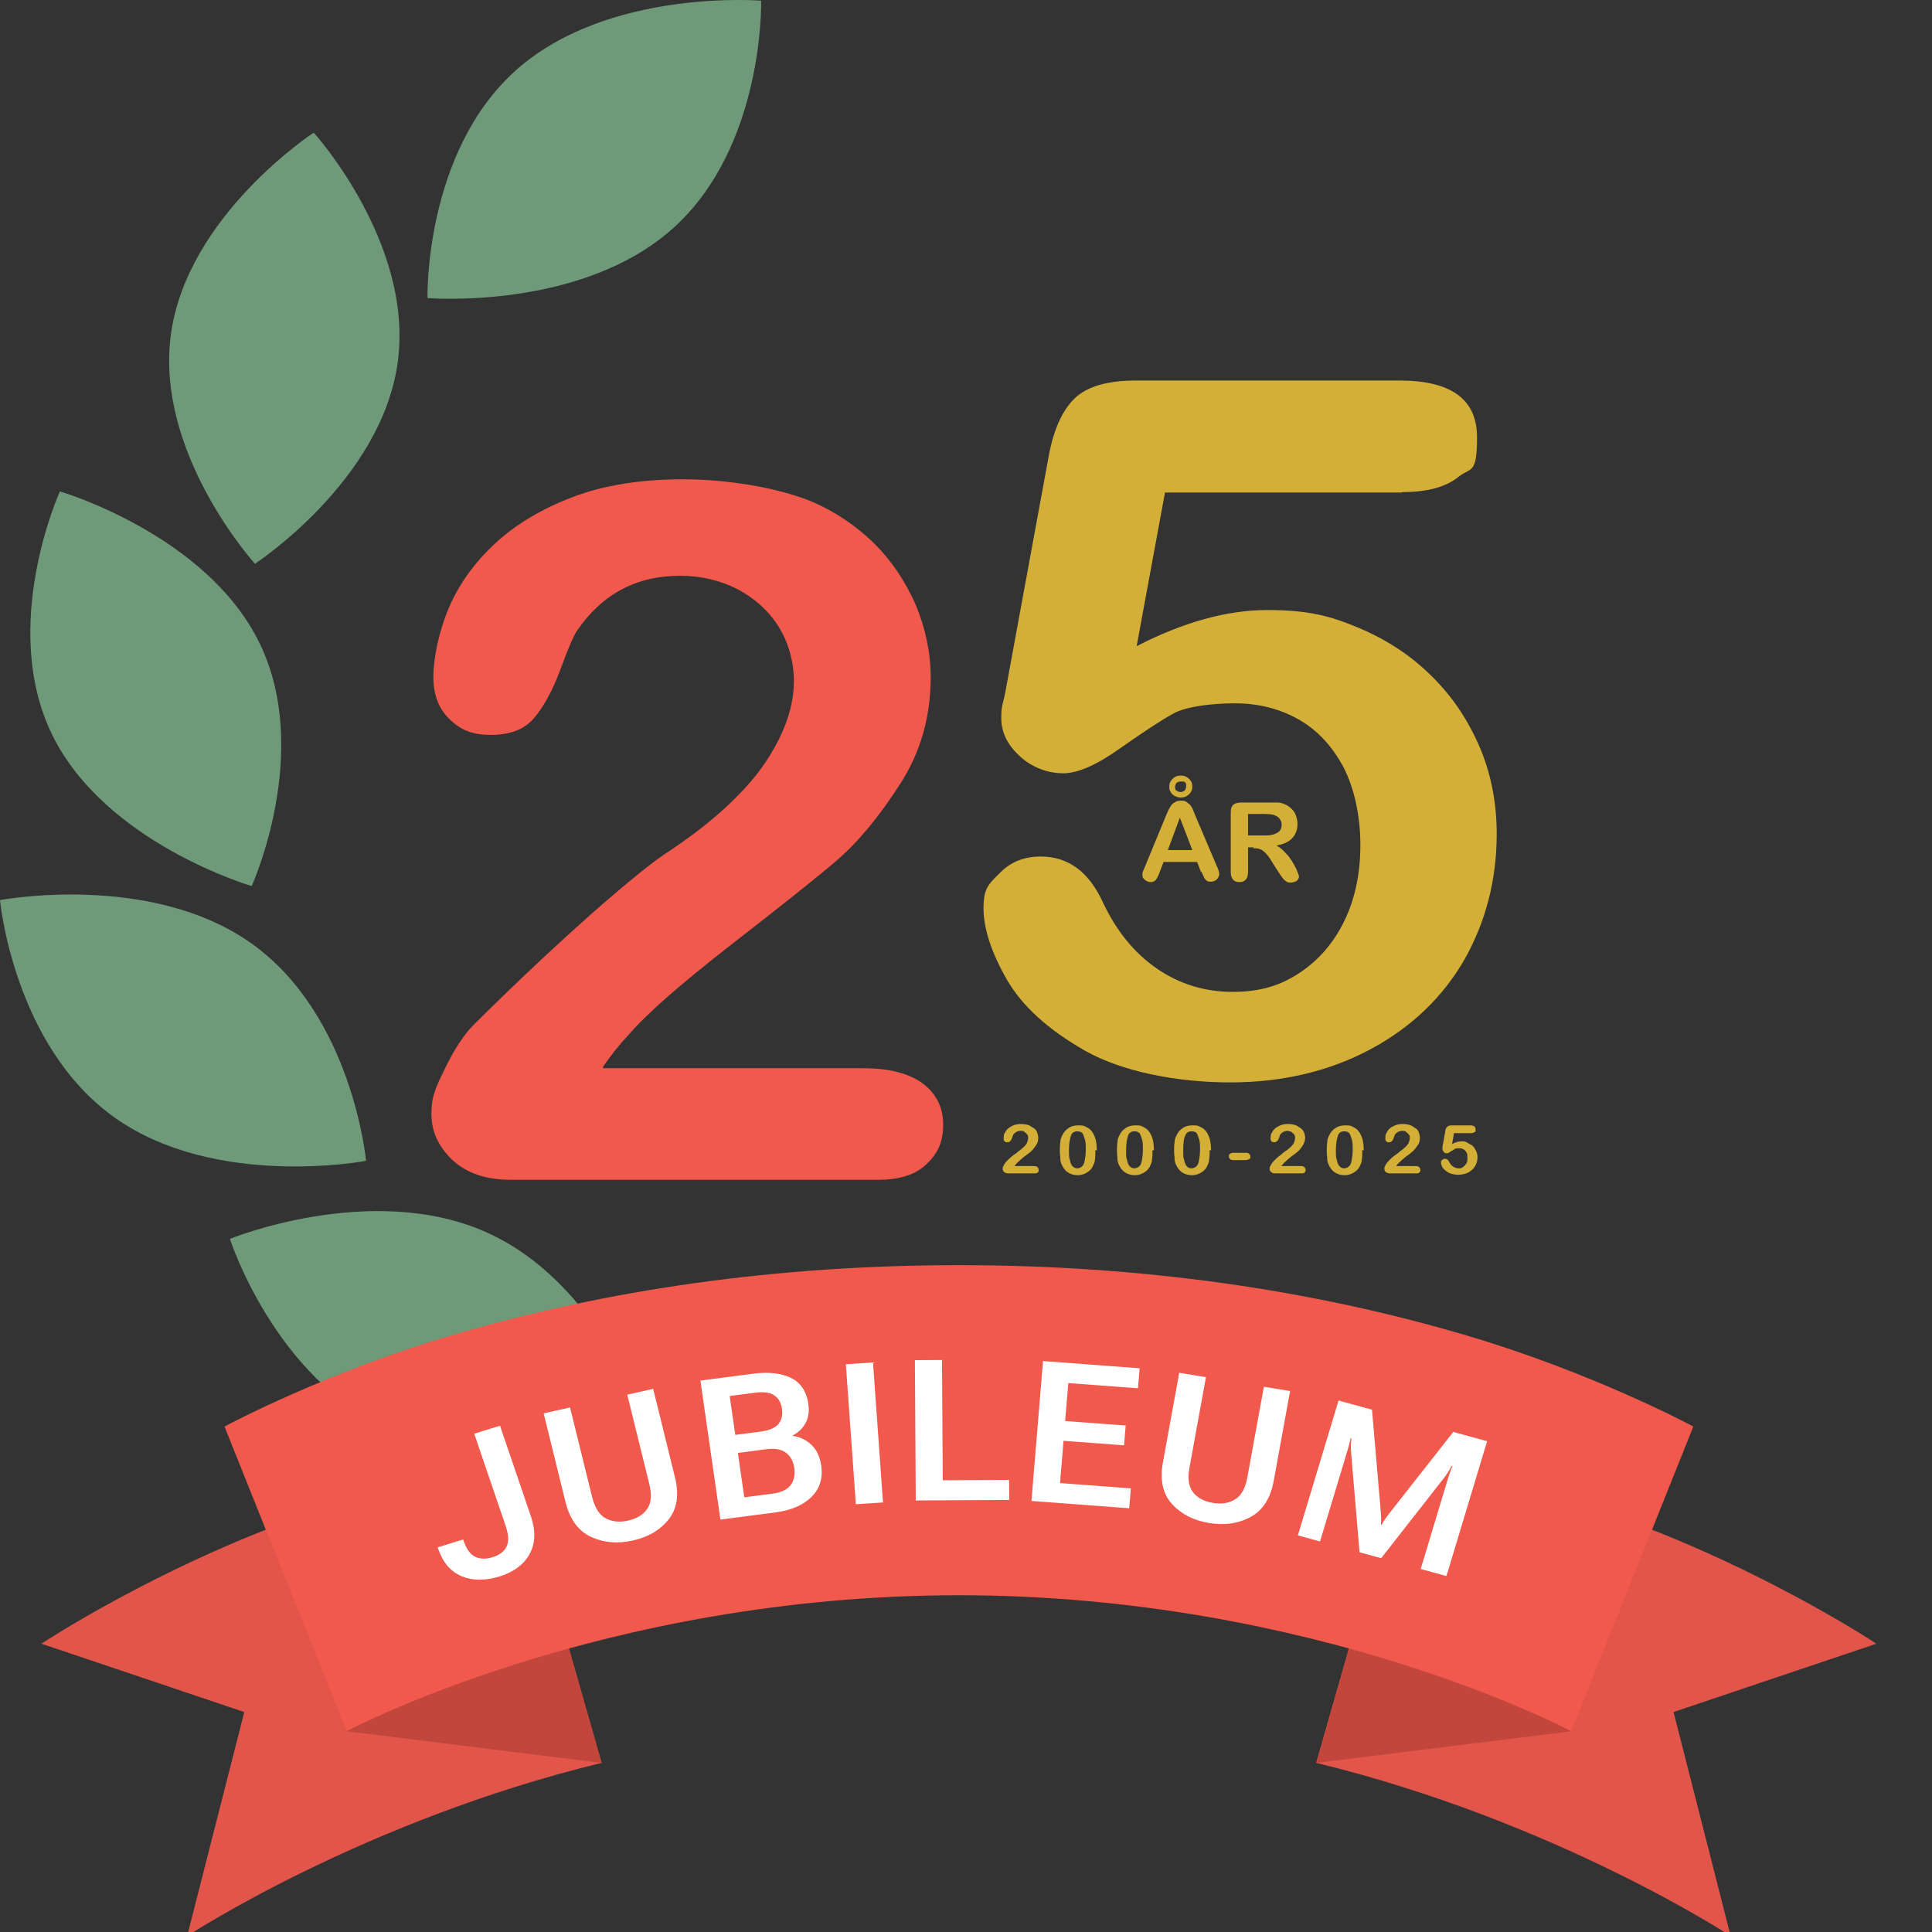 <?xml version="1.0" encoding="utf-8"?>
<svg xmlns="http://www.w3.org/2000/svg" width="300px" height="300px" preserveAspectRatio="none">
  <rect width="100%" height="100%" fill="#333333" stroke="none"/>
  <defs>
    <path id="path-0" d="M 92.168 96.275 L 91.569 143.009" style="fill: none;"/>
    <path id="path-1" d="M 90.969 100.045 L 51.945 120.186" style="fill: none;"/>
    <path id="path-2" d="M 73.831 122.667 L 112.686 141.776" style="fill: none;"/>
    <path id="path-3" d="M 102.794 131.922 L 139.246 106.564" style="fill: none;"/>
    <path id="text-path-0" d="M 65.566 109.307 Q 93.043 99.258 120.52 109.307"/>
    <path id="path-4" d="M 65.566 109.307 Q 93.043 99.258 120.52 109.307"/>
  </defs>
  <g transform="matrix(2.925, 0, 0, 2.786, -69.616, -38.846)" style="transform-origin: 69.616px 38.846px;">
    <g style="transform-origin: 69.616px 38.846px;">
      <g style="transform-origin: 69.616px 38.846px;">
        <g style="transform-origin: 222.267px 168.492px;" transform="matrix(1.554, 0, 0, 1.554, -152.651, -129.646)" id="object-0">
          <g transform="matrix(1, 0, 0, 1, 0, -60)">
            <path d="M 228.106 240.48 C 227.552 244.749 230.977 248.711 230.977 248.711 C 230.977 248.711 235.3 245.753 235.854 241.483 C 236.408 237.212 232.984 233.249 232.984 233.249 C 232.984 233.249 228.663 236.213 228.106 240.48 Z M 224.042 254.829 C 225.852 258.737 230.865 260.271 230.865 260.271 C 230.865 260.271 232.945 255.469 231.135 251.561 C 229.326 247.653 224.313 246.117 224.313 246.117 C 224.313 246.117 222.233 250.921 224.042 254.829 Z M 226.177 268.57 C 229.63 271.152 234.772 270.127 234.772 270.127 C 234.772 270.127 234.315 264.914 230.862 262.333 C 227.409 259.751 222.267 260.775 222.267 260.775 C 222.267 260.775 222.724 265.988 226.177 268.57 Z M 235.56 279.745 C 239.473 281.56 244.294 279.498 244.294 279.498 C 244.294 279.498 242.767 274.493 238.854 272.675 C 234.941 270.861 230.121 272.925 230.121 272.925 C 230.121 272.925 231.647 277.93 235.56 279.745 Z M 239.897 231.008 C 236.751 233.954 236.871 239.182 236.871 239.182 C 236.871 239.182 242.097 239.64 245.243 236.694 C 248.389 233.748 248.269 228.517 248.269 228.517 C 248.269 228.517 243.043 228.062 239.897 231.008 Z" style="stroke-width: 1; fill: rgb(111, 154, 122);"/>
            <path d="M 279.898 277.976 C 283.044 280.922 288.27 280.467 288.27 280.467 C 288.27 280.467 288.389 275.236 285.244 272.29 C 282.098 269.344 276.872 269.802 276.872 269.802 C 276.872 269.802 276.752 275.03 279.898 277.976 Z M 275.561 229.239 C 271.648 231.054 270.122 236.059 270.122 236.059 C 270.122 236.059 274.942 238.123 278.855 236.309 C 282.768 234.491 284.295 229.486 284.295 229.486 C 284.295 229.486 279.474 227.424 275.561 229.239 Z M 266.178 240.414 C 262.725 242.996 262.267 248.209 262.267 248.209 C 262.267 248.209 267.41 249.233 270.863 246.651 C 274.316 244.07 274.773 238.857 274.773 238.857 C 274.773 238.857 269.631 237.832 266.178 240.414 Z M 264.043 254.155 C 262.234 258.063 264.314 262.867 264.314 262.867 C 264.314 262.867 269.326 261.331 271.136 257.423 C 272.946 253.515 270.866 248.713 270.866 248.713 C 270.866 248.713 265.853 250.247 264.043 254.155 Z M 268.107 268.504 C 268.663 272.771 272.985 275.735 272.985 275.735 C 272.985 275.735 276.409 271.772 275.855 267.501 C 275.301 263.231 270.977 260.273 270.977 260.273 C 270.977 260.273 267.553 264.235 268.107 268.504 Z" style="stroke-width: 1; fill: rgb(111, 154, 122); transform-box: fill-box; transform-origin: 50% 50%;" transform="matrix(-1, 0, 0, -1, -0, 0)"/>
          </g>
          <g>
            <g transform="matrix(0.164, 0, 0, 0.164, 171.93, 172.545)" style="">
              <path class="st1" d="M432.5,208.9h54.2c5.4,0,9.5,1.1,12.4,3.3,2.8,2.2,4.3,5.2,4.3,9s-1.1,6.3-3.4,8.6c-2.3,2.4-5.7,3.5-10.2,3.5h-76.4c-5.2,0-9.2-1.4-12.2-4.3-2.9-2.9-4.4-6.2-4.4-10.1s.9-5.8,2.8-9.9c1.9-4.1,3.9-7.4,6.1-9.7,9.2-9.6,17.5-17.7,24.9-24.6,7.4-6.8,12.7-11.3,15.9-13.4,5.7-4,10.4-8,14.2-12.1,3.8-4,6.6-8.2,8.6-12.5,2-4.3,3-8.4,3-12.5s-1.1-8.4-3.2-11.9c-2.1-3.5-5-6.2-8.6-8.2-3.6-1.9-7.6-2.9-11.9-2.9-9.1,0-16.2,4-21.4,11.9-.7,1-1.9,3.9-3.5,8.5-1.6,4.6-3.5,8.2-5.5,10.7-2,2.5-5,3.7-9,3.7s-6.3-1.1-8.6-3.4-3.4-5.4-3.4-9.3,1.1-9.8,3.2-15c2.1-5.2,5.3-9.9,9.6-14.1,4.3-4.2,9.7-7.6,16.2-10.2,6.5-2.6,14.2-3.9,23-3.9s19.6,1.7,27.1,5c4.8,2.2,9.1,5.3,12.8,9.1,3.7,3.9,6.5,8.4,8.6,13.4,2,5.1,3.1,10.4,3.1,15.8,0,8.6-2.1,16.4-6.4,23.4-4.3,7-8.6,12.5-13,16.5-4.4,4-11.9,10.2-22.3,18.7-10.4,8.5-17.6,15.1-21.4,19.8-1.7,1.9-3.4,4.1-5.1,6.7Z" style="fill: rgb(241, 89, 77);"/>
              <g>
                <path class="st0" d="M518.3,230.3h3.8c.4,0,.7,0,.9.2.2.2.3.4.3.6s0,.4-.2.6c-.2.2-.4.2-.7.2h-5.4c-.4,0-.7-.1-.9-.3-.2-.2-.3-.4-.3-.7s0-.4.2-.7c.1-.3.3-.5.4-.7.6-.7,1.2-1.3,1.8-1.7s.9-.8,1.1-.9c.4-.3.7-.6,1-.9s.5-.6.6-.9c.1-.3.2-.6.2-.9s0-.6-.2-.8c-.1-.2-.4-.4-.6-.6s-.5-.2-.8-.2c-.6,0-1.1.3-1.5.8,0,0-.1.3-.2.6-.1.3-.2.6-.4.8-.1.2-.4.3-.6.3s-.4,0-.6-.2-.2-.4-.2-.7,0-.7.2-1.1.4-.7.7-1c.3-.3.7-.5,1.1-.7.5-.2,1-.3,1.6-.3s1.4.1,1.9.4c.3.2.6.4.9.6s.5.6.6.9c.1.4.2.7.2,1.1,0,.6-.1,1.2-.5,1.7-.3.5-.6.9-.9,1.2-.3.3-.8.7-1.6,1.3-.7.6-1.2,1.1-1.5,1.4-.1.1-.2.3-.4.5Z" style="fill: rgb(212, 175, 55);"/>
                <path class="st0" d="M535.1,226.8c0,.8,0,1.5-.1,2.1,0,.6-.3,1.1-.5,1.6-.3.6-.8,1-1.3,1.3-.5.3-1.1.5-1.8.5s-1.4-.2-2-.6-1-1-1.3-1.7c-.2-.4-.3-.9-.3-1.3,0-.5-.1-1-.1-1.6s0-1.4.1-2c0-.6.2-1.1.4-1.5.3-.7.7-1.2,1.3-1.6.5-.4,1.2-.6,2-.6s1,0,1.4.2c.4.2.8.4,1.1.7.3.3.6.7.8,1.2.4.8.6,1.9.6,3.4ZM533.1,226.6c0-.9,0-1.6-.2-2.2s-.3-1-.5-1.3c-.3-.3-.6-.4-1.1-.4-.6,0-1.1.3-1.3,1s-.4,1.6-.4,3,0,1.7.2,2.3c.1.6.3,1,.5,1.3.3.3.6.5,1,.5s.8-.2,1.1-.5c.3-.3.4-.8.5-1.3.1-.6.2-1.3.2-2.3Z" style="fill: rgb(212, 175, 55);"/>
                <path class="st0" d="M547,226.8c0,.8,0,1.5-.1,2.1,0,.6-.3,1.1-.5,1.6-.3.6-.8,1-1.3,1.3-.5.3-1.1.5-1.8.5s-1.4-.2-2-.6-1-1-1.3-1.7c-.2-.4-.3-.9-.3-1.3,0-.5-.1-1-.1-1.6s0-1.4.1-2c0-.6.2-1.1.4-1.5.3-.7.7-1.2,1.3-1.6.5-.4,1.2-.6,2-.6s1,0,1.4.2c.4.2.8.4,1.1.7.3.3.6.7.8,1.2.4.8.6,1.9.6,3.4ZM545,226.6c0-.9,0-1.6-.2-2.2s-.3-1-.5-1.3c-.3-.3-.6-.4-1.1-.4-.6,0-1.1.3-1.3,1s-.4,1.6-.4,3,0,1.7.2,2.3c.1.6.3,1,.5,1.3.3.3.6.5,1,.5s.8-.2,1.1-.5c.3-.3.4-.8.5-1.3.1-.6.2-1.3.2-2.3Z" style="fill: rgb(212, 175, 55);"/>
                <path class="st0" d="M558.9,226.8c0,.8,0,1.5-.1,2.1,0,.6-.3,1.1-.5,1.6-.3.6-.8,1-1.3,1.3-.5.3-1.1.5-1.8.5s-1.4-.2-2-.6-1-1-1.3-1.7c-.2-.4-.3-.9-.3-1.3,0-.5-.1-1-.1-1.6s0-1.4.1-2c0-.6.2-1.1.4-1.5.3-.7.7-1.2,1.3-1.6.5-.4,1.2-.6,2-.6s1,0,1.4.2c.4.2.8.4,1.1.7s.6.7.8,1.2c.4.8.6,1.9.6,3.4ZM556.9,226.6c0-.9,0-1.6-.2-2.2s-.3-1-.5-1.3-.6-.4-1.1-.4c-.6,0-1.1.3-1.3,1-.3.6-.4,1.6-.4,3s0,1.7.2,2.3c.1.6.3,1,.5,1.3s.6.5,1,.5.8-.2,1.1-.5.4-.8.5-1.3c.1-.6.2-1.3.2-2.3Z" style="fill: rgb(212, 175, 55);"/>
                <path class="st0" d="M566.3,229h-2.3c-.4,0-.6,0-.8-.2-.2-.2-.3-.4-.3-.6s0-.5.3-.6c.2-.2.4-.2.8-.2h2.3c.4,0,.6,0,.8.2.2.2.3.4.3.6s0,.5-.3.6-.4.2-.8.2Z" style="fill: rgb(212, 175, 55);"/>
                <path class="st0" d="M573.9,230.3h3.8c.4,0,.7,0,.9.2s.3.4.3.6,0,.4-.2.6c-.2.2-.4.2-.7.2h-5.4c-.4,0-.7-.1-.9-.3s-.3-.4-.3-.7,0-.4.2-.7c.1-.3.3-.5.4-.7.6-.7,1.2-1.3,1.8-1.7.5-.5.9-.8,1.1-.9.4-.3.7-.6,1-.9.3-.3.5-.6.6-.9.1-.3.2-.6.2-.9s0-.6-.2-.8c-.1-.2-.4-.4-.6-.6-.3-.1-.5-.2-.8-.2-.6,0-1.1.3-1.5.8,0,0-.1.3-.2.6-.1.3-.2.6-.4.8s-.4.3-.6.3-.4,0-.6-.2c-.2-.2-.2-.4-.2-.7s0-.7.2-1.1c.2-.4.4-.7.7-1s.7-.5,1.1-.7c.5-.2,1-.3,1.6-.3s1.4.1,1.9.4c.3.2.6.4.9.6.3.3.5.6.6.9.1.4.2.7.2,1.1,0,.6-.2,1.2-.5,1.7s-.6.9-.9,1.2c-.3.3-.8.7-1.6,1.3-.7.6-1.2,1.1-1.5,1.4-.1.1-.2.3-.4.5Z" style="fill: rgb(212, 175, 55);"/>
                <path class="st0" d="M590.7,226.8c0,.8,0,1.5-.1,2.1,0,.6-.3,1.1-.5,1.6-.3.6-.8,1-1.3,1.3-.5.3-1.1.5-1.8.5s-1.4-.2-2-.6-1-1-1.3-1.7c-.2-.4-.3-.9-.3-1.3,0-.5-.1-1-.1-1.6s0-1.4.1-2c0-.6.2-1.1.4-1.5.3-.7.7-1.2,1.3-1.6.5-.4,1.2-.6,2-.6s1,0,1.4.2c.4.2.8.4,1.1.7.3.3.6.7.8,1.2.4.8.6,1.9.6,3.4ZM588.7,226.6c0-.9,0-1.6-.2-2.2s-.3-1-.5-1.3c-.3-.3-.6-.4-1.1-.4-.6,0-1.1.3-1.3,1s-.4,1.6-.4,3,0,1.7.2,2.3c.1.6.3,1,.5,1.3.3.3.6.5,1,.5s.8-.2,1.1-.5c.3-.3.4-.8.5-1.3.1-.6.2-1.3.2-2.3Z" style="fill: rgb(212, 175, 55);"/>
                <path class="st0" d="M597.8,230.3h3.8c.4,0,.7,0,.9.2.2.2.3.4.3.6s0,.4-.2.6c-.2.2-.4.2-.7.2h-5.4c-.4,0-.7-.1-.9-.3-.2-.2-.3-.4-.3-.7s0-.4.2-.7c.1-.3.3-.5.4-.7.6-.7,1.2-1.3,1.8-1.7s.9-.8,1.1-.9c.4-.3.7-.6,1-.9s.5-.6.6-.9c.1-.3.2-.6.2-.9s0-.6-.2-.8c-.1-.2-.4-.4-.6-.6s-.5-.2-.8-.2c-.6,0-1.1.3-1.5.8,0,0-.1.3-.2.6-.1.3-.2.6-.4.8-.1.2-.4.3-.6.3s-.4,0-.6-.2-.2-.4-.2-.7,0-.7.2-1.1.4-.7.7-1c.3-.3.7-.5,1.1-.7.5-.2,1-.3,1.6-.3s1.4.1,1.9.4c.3.2.6.4.9.6s.5.6.6.9c.1.4.2.7.2,1.1,0,.6-.1,1.2-.5,1.7-.3.5-.6.9-.9,1.2-.3.3-.8.7-1.6,1.3-.7.6-1.2,1.1-1.5,1.4-.1.1-.2.3-.4.5Z" style="fill: rgb(212, 175, 55);"/>
                <path class="st0" d="M613.3,223.1h-3.5l-.4,2.4c.7-.4,1.3-.6,1.9-.6s.9,0,1.3.3.8.4,1.1.7c.3.3.5.7.7,1.1.2.4.3.9.3,1.4,0,.7-.2,1.4-.5,1.9-.3.6-.8,1-1.4,1.4-.6.3-1.3.5-2.1.5s-1.6-.2-2.1-.5c-.5-.3-.9-.7-1.2-1.1-.2-.4-.3-.8-.3-1.1s0-.4.2-.5c.2-.2.4-.3.6-.3.4,0,.7.2.9.7.2.4.5.8.8,1,.3.2.7.4,1.1.4s.7,0,1-.3c.3-.2.5-.5.7-.8.2-.3.2-.7.2-1.2s0-.9-.2-1.2c-.2-.3-.4-.6-.7-.7-.3-.2-.6-.2-.9-.2s-.7,0-.9.2-.4.3-.8.5c-.3.3-.6.4-.8.4s-.5,0-.6-.3c-.2-.2-.3-.4-.3-.6s0-.2,0-.5l.6-3.5c0-.4.2-.7.4-.9s.5-.3.9-.3h3.9c.8,0,1.1.3,1.1.9s0,.5-.3.6c-.2.2-.5.2-.8.2Z" style="fill: rgb(212, 175, 55);"/>
              </g>
              <g>
                <path class="st0" d="M598.9,83h-49.3l-5.9,33.6c9.8-5.3,18.9-7.9,27.2-7.9s12.9,1.2,18.6,3.7c5.8,2.5,10.9,5.9,15.2,10.3,4.4,4.4,7.8,9.6,10.3,15.6,2.5,6,3.7,12.5,3.7,19.4,0,10-2.3,19.2-6.7,27.4-4.5,8.2-11,14.8-19.5,19.6-8.5,4.8-18.3,7.3-29.3,7.3s-22.4-2.3-30.2-6.9c-7.7-4.6-13.2-9.8-16.4-15.7-3.2-5.9-4.8-11.1-4.8-15.5s1.1-5.3,3.4-7.7c2.2-2.4,5.1-3.6,8.5-3.6,5.8,0,10.1,3.4,13,10.1,2.8,6.2,6.5,11,11.2,14.4,4.7,3.4,10,5.1,15.8,5.1s10-1.4,14-4.2c4-2.8,7.1-6.6,9.3-11.4,2.2-4.8,3.3-10.3,3.3-16.5s-1.2-12.3-3.5-17c-2.4-4.7-5.5-8.2-9.4-10.5-3.9-2.3-8.3-3.5-13.2-3.5s-10.2.7-12.8,2.2c-2.6,1.5-6.2,4-11.1,7.6-4.8,3.6-8.8,5.5-11.9,5.5s-6.4-1.2-9-3.7c-2.6-2.5-3.9-5.2-3.9-8.4s.4-2.7,1.1-7.1l8.7-49.7c1-6,2.8-10.3,5.4-13,2.6-2.7,6.9-4,12.9-4h54.8c10.8,0,16.2,4.1,16.2,12.4s-1.3,6.5-3.9,8.7c-2.6,2.2-6.5,3.3-11.6,3.3Z" style="fill: rgb(212, 175, 55);"/>
                <g>
                  <path class="st0" d="M557.1,166l-.8-2.2h-7l-.8,2.2c-.3.9-.6,1.4-.8,1.7-.2.3-.6.5-1.1.5s-.8-.2-1.2-.5-.5-.7-.5-1.1,0-.5.1-.7.2-.6.4-1l4.4-11.2c.1-.3.3-.7.5-1.2.2-.4.4-.8.6-1.1.2-.3.5-.5.8-.7.3-.2.7-.3,1.2-.3s.9,0,1.2.3.6.4.8.7c.2.3.4.6.5.9s.3.8.5,1.3l4.5,11.1c.4.8.5,1.5.5,1.8s-.2.8-.5,1.1-.7.5-1.2.5-.5,0-.7-.1-.4-.2-.5-.4c-.1-.2-.3-.4-.4-.8-.2-.3-.3-.7-.4-.9ZM550.2,161.2h5.1l-2.6-7.1-2.5,7.1Z" style="fill: rgb(212, 175, 55);"/>
                  <path class="st0" d="M568.1,160.6h-1.2v5.5c0,.7-.2,1.3-.5,1.6-.3.3-.7.5-1.3.5s-1-.2-1.3-.5c-.3-.4-.5-.9-.5-1.6v-13.2c0-.8.2-1.3.5-1.6.3-.3.9-.5,1.6-.5h5.7c.8,0,1.5,0,2,0,.6,0,1.1.2,1.5.4.5.2,1,.6,1.4,1,.4.4.7.9.9,1.5.2.6.3,1.2.3,1.8,0,1.3-.4,2.3-1.1,3.1s-1.8,1.3-3.3,1.6c.6.3,1.2.8,1.8,1.5.6.6,1.1,1.3,1.5,2,.4.7.8,1.4,1,2s.4,1,.4,1.2,0,.5-.2.7c-.1.2-.3.4-.6.5-.3.1-.5.2-.9.2s-.7,0-1-.3c-.3-.2-.5-.4-.7-.7s-.5-.7-.8-1.2l-1.4-2.3c-.5-.9-.9-1.5-1.3-1.9-.4-.4-.8-.8-1.2-.9-.4-.2-.9-.2-1.5-.2ZM570.1,153.3h-3.2v4.7h3.1c.8,0,1.5,0,2.1-.2s1-.4,1.3-.7c.3-.3.5-.8.5-1.4s-.1-.9-.4-1.3c-.2-.4-.6-.6-1-.8-.4-.2-1.2-.3-2.4-.3Z" style="fill: rgb(212, 175, 55);"/>
                  <path class="st0" d="M554.6,145.6c-.5-.5-1-.7-1.7-.7s-1.2.2-1.7.7-.7,1-.7,1.7.1.9.3,1.2c.2.4.5.7.9.9.4.2.8.3,1.2.3.7,0,1.2-.2,1.7-.7s.7-1,.7-1.7-.2-1.2-.7-1.7ZM553.9,147.9c-.1.2-.3.3-.4.4s-.4.2-.6.2c-.3,0-.6-.1-.9-.3s-.3-.5-.3-.8.1-.6.3-.9c.2-.2.5-.3.9-.3s.3,0,.5,0c.2,0,.3.1.4.2.1.1.2.2.2.4,0,.2,0,.3,0,.5s0,.4-.2.6Z" style="fill: rgb(212, 175, 55);"/>
                </g>
              </g>
            </g>
          </g>
        </g>
        <g transform="matrix(1, 0, 0, 1, 27.847, 11.537)" style="transform-origin: 41.769px 27.309px;">
          <g transform="matrix(0.053, 0, 0, 0.057, 34.375, 88.989)" style="">
            <path style="fill: rgb(225, 85, 74);" d="M742.098,641.687c-239.319,56.67-414.703,169.008-415.103,169.264l57.18-218.983l-203.187-66.828 c7.134-4.686,98.475-62.145,216.251-108.173c81.498-31.85,167.211-57.717,256.447-77.443L742.098,641.687z"/>
            <path style="fill: rgb(195, 70, 61);" d="M742.098,641.687L486.595,610.75c0,0,119.568-77.887,215.525-105.697L742.098,641.687z"/>
            <path style="fill: rgb(225, 85, 74);" d="M1457.901,641.687c239.319,56.67,414.703,169.008,415.103,169.264l-57.181-218.983l203.187-66.828 c-7.134-4.686-98.475-62.145-216.251-108.173c-81.498-31.85-167.212-57.717-256.447-77.443L1457.901,641.687z"/>
            <path style="fill: rgb(195, 70, 61);" d="M1457.901,641.687l255.504-30.938c0,0-119.568-77.887-215.525-105.697L1457.901,641.687z"/>
            <path style="fill: rgb(241, 89, 77);" d="M1835.613,312.801l-122.202,297.945c-0.536-0.269-255.508-132.989-613.411-132.989 s-612.875,132.72-613.411,132.989L364.387,312.801c7.492-4.021,103.173-53.026,224.252-88.234C747.368,178.4,919.409,155,1100,155 c180.591,0,352.632,23.4,511.361,69.568C1732.44,259.775,1828.122,308.78,1835.613,312.801z"/>
          </g>
          <path d="M 65.019 106.983 Q 65.396 108.142 66.27 108.522 Q 67.145 108.901 68.279 108.533 Q 69.418 108.162 69.878 107.276 Q 70.338 106.389 69.946 105.184 L 68.305 100.132 L 66.936 100.577 L 68.607 105.721 Q 68.843 106.446 68.654 106.863 Q 68.465 107.28 67.918 107.458 Q 67.377 107.634 66.987 107.436 Q 66.598 107.237 66.379 106.563 L 66.349 106.471 L 64.996 106.911 Z M 71.779 104.373 Q 72.12 105.827 73.127 106.322 Q 74.134 106.817 75.357 106.53 Q 76.581 106.243 77.258 105.353 Q 77.934 104.463 77.593 103.009 L 76.437 98.078 L 75.061 98.401 L 76.232 103.39 Q 76.443 104.289 76.115 104.774 Q 75.788 105.259 75.108 105.419 Q 74.423 105.579 73.914 105.29 Q 73.405 105.002 73.194 104.102 L 72.023 99.114 L 70.622 99.442 Z M 80.006 105.364 L 82.938 104.962 Q 84.167 104.793 84.835 104.106 Q 85.502 103.418 85.356 102.353 Q 85.253 101.603 84.834 101.192 Q 84.414 100.78 83.844 100.696 L 83.841 100.674 Q 84.266 100.454 84.514 100.005 Q 84.761 99.556 84.674 98.918 Q 84.529 97.864 83.748 97.464 Q 82.967 97.065 81.721 97.235 L 78.944 97.616 Z M 81.272 104.122 L 80.933 101.648 L 82.434 101.442 Q 83.12 101.348 83.485 101.637 Q 83.85 101.926 83.927 102.49 Q 84.006 103.064 83.733 103.443 Q 83.459 103.822 82.773 103.917 Z M 80.795 100.642 L 80.498 98.476 L 81.845 98.292 Q 82.526 98.198 82.865 98.437 Q 83.204 98.675 83.274 99.191 Q 83.345 99.707 83.084 100.036 Q 82.823 100.364 82.141 100.458 Z M 87.195 104.507 L 88.637 104.409 L 88.106 96.606 L 86.665 96.704 Z M 90.376 104.297 L 95.339 104.268 L 95.332 103.151 L 91.809 103.171 L 91.769 96.468 L 90.33 96.477 Z M 96.518 104.324 L 101.707 104.731 L 101.794 103.623 L 98.035 103.328 L 98.22 100.972 L 101.433 101.224 L 101.519 100.121 L 98.307 99.869 L 98.473 97.754 L 102.173 98.044 L 102.26 96.931 L 97.131 96.527 Z M 103.497 102.169 Q 103.242 103.64 103.975 104.49 Q 104.708 105.339 105.947 105.554 Q 107.185 105.769 108.156 105.215 Q 109.127 104.661 109.382 103.19 L 110.248 98.199 L 108.856 97.958 L 107.98 103.007 Q 107.822 103.917 107.331 104.235 Q 106.84 104.553 106.152 104.434 Q 105.459 104.314 105.103 103.849 Q 104.748 103.384 104.905 102.473 L 105.781 97.425 L 104.363 97.179 Z M 110.661 106.243 L 111.838 106.582 L 113.277 101.574 Q 113.324 101.409 113.377 101.204 Q 113.431 100.998 113.458 100.827 L 113.499 100.839 Q 113.483 101.013 113.478 101.233 Q 113.474 101.452 113.488 101.635 L 113.934 107.184 L 115.085 107.514 L 118.413 103.05 Q 118.522 102.903 118.635 102.714 Q 118.748 102.526 118.826 102.37 L 118.868 102.382 Q 118.8 102.541 118.733 102.742 Q 118.667 102.944 118.619 103.109 L 117.181 108.117 L 118.549 108.51 L 120.708 100.994 L 118.912 100.477 L 115.491 105.049 Q 115.382 105.197 115.287 105.343 Q 115.192 105.489 115.105 105.654 L 115.069 105.643 Q 115.084 105.458 115.08 105.283 Q 115.077 105.109 115.063 104.926 L 114.596 99.237 L 112.82 98.727 Z" transform="matrix(1, 0, 0, 1, 0.008, 6.641)" style="fill: rgb(255, 255, 255); text-wrap-mode: nowrap;"/>
        </g>
      </g>
    </g>
  </g>
</svg>